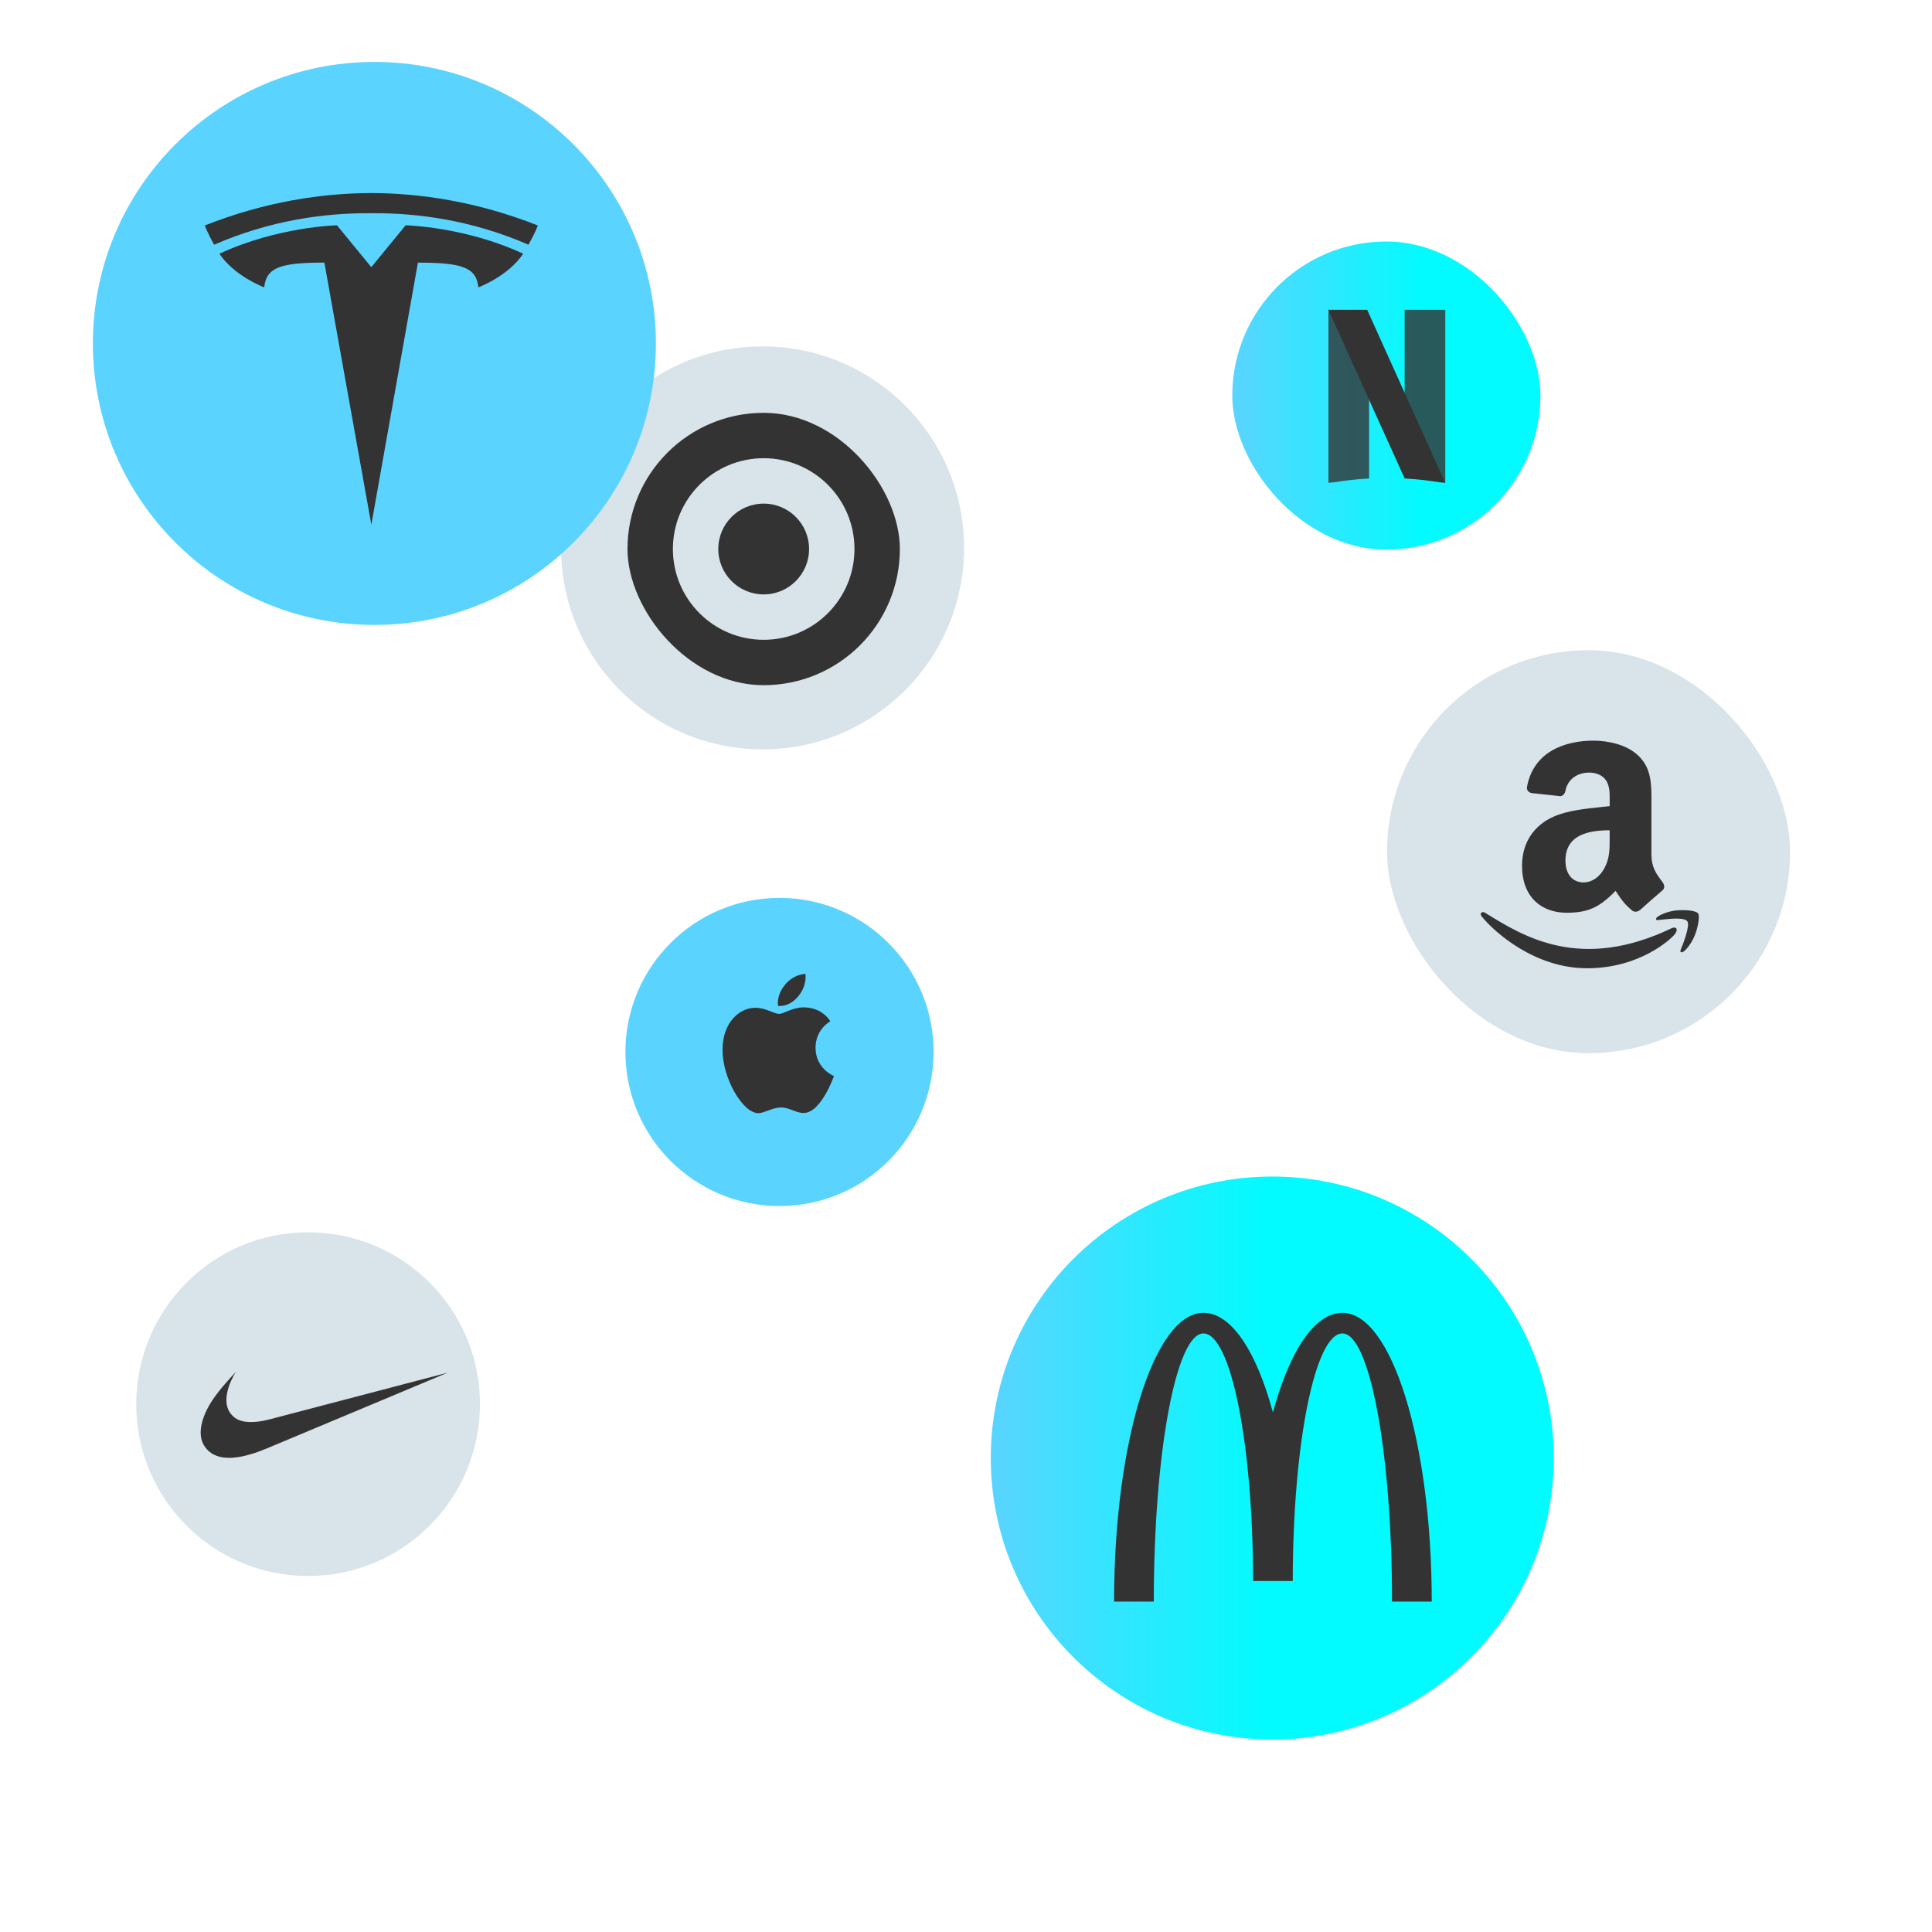 <svg width="312" height="312" viewBox="0 0 312 312" fill="none" xmlns="http://www.w3.org/2000/svg">
<circle cx="123.147" cy="88.478" r="32.54" fill="#B3CAD5" fill-opacity="0.5"/>
<g clip-path="url(#clip0_2450_71393)">
<path d="M123.328 66.667C111.18 66.667 101.335 76.513 101.335 88.659C101.335 100.806 111.18 110.652 123.328 110.652C135.475 110.652 145.32 100.806 145.32 88.659C145.32 76.513 135.475 66.667 123.328 66.667ZM123.328 73.998C131.426 73.998 137.989 80.563 137.99 88.659C137.99 96.756 131.426 103.321 123.328 103.321C115.229 103.321 108.666 96.756 108.666 88.659C108.666 80.563 115.229 73.998 123.328 73.998ZM123.328 81.329C119.279 81.329 115.997 84.611 115.997 88.659C115.997 92.708 119.279 95.99 123.328 95.99C127.377 95.99 130.659 92.708 130.659 88.659C130.659 84.611 127.377 81.329 123.328 81.329Z" fill="#333333"/>
</g>
<circle cx="60.46" cy="55.46" r="45.46" fill="#5AD4FF"/>
<path d="M59.967 84.73L67.492 42.411C74.664 42.411 76.926 43.197 77.253 46.408C77.253 46.408 82.065 44.614 84.491 40.97C75.022 36.582 65.507 36.384 65.507 36.384L59.955 43.147L59.967 43.146L54.415 36.383C54.415 36.383 44.9 36.581 35.432 40.969C37.856 44.613 42.67 46.407 42.67 46.407C42.998 43.197 45.258 42.41 52.382 42.405L59.967 84.73Z" fill="#333333"/>
<path d="M59.96 34.431C67.615 34.372 76.377 35.615 85.346 39.524C86.545 37.367 86.853 36.413 86.853 36.413C77.048 32.534 67.866 31.206 59.959 31.173C52.053 31.206 42.871 32.534 33.068 36.413C33.068 36.413 33.505 37.587 34.573 39.524C43.541 35.615 52.305 34.372 59.96 34.431H59.96Z" fill="#333333"/>
<circle cx="125.883" cy="169.883" r="24.883" fill="#5AD4FF"/>
<path d="M126.61 159.229C128.061 157.28 130.077 157.271 130.077 157.271C130.077 157.271 130.377 159.103 128.936 160.867C127.398 162.751 125.649 162.443 125.649 162.443C125.649 162.443 125.32 160.961 126.61 159.229ZM125.833 163.726C126.58 163.726 127.964 162.681 129.767 162.681C132.87 162.681 134.091 164.931 134.091 164.931C134.091 164.931 131.704 166.175 131.704 169.193C131.704 172.598 134.678 173.772 134.678 173.772C134.678 173.772 132.599 179.735 129.79 179.735C128.5 179.735 127.498 178.85 126.139 178.85C124.754 178.85 123.379 179.768 122.484 179.768C119.92 179.768 116.68 174.111 116.68 169.564C116.68 165.09 119.422 162.744 121.994 162.744C123.666 162.744 124.964 163.726 125.833 163.726Z" fill="#333333"/>
<circle cx="205.46" cy="235.46" r="45.46" fill="url(#paint0_linear_2450_71393)"/>
<path d="M216.785 215.34C221.212 215.34 224.8 234.727 224.8 258.643H231.213C231.213 232.887 224.753 212.008 216.786 212.008C212.252 212.008 208.208 218.283 205.563 228.095C202.919 218.283 198.874 212.008 194.341 212.008C186.374 212.008 179.912 232.887 179.912 258.643H186.326C186.326 234.727 189.915 215.34 194.341 215.34C198.768 215.34 202.358 233.236 202.358 255.313H208.769C208.769 233.236 212.358 215.34 216.785 215.34Z" fill="#333333"/>
<circle cx="49.755" cy="226.755" r="27.755" fill="#B3CAD5" fill-opacity="0.5"/>
<path fill-rule="evenodd" clip-rule="evenodd" d="M43.446 229.237C41.034 229.861 39.089 229.782 37.981 228.992C35.141 226.921 37.31 222.788 38.078 221.55C36.693 223.057 35.312 224.583 34.233 226.223C32.542 228.807 31.816 231.636 32.967 233.456C35.024 236.738 39.951 235.223 43.1 233.902L72.305 221.671L43.446 229.237Z" fill="#333333"/>
<rect x="199" y="39" width="49.767" height="49.767" rx="24.883" fill="url(#paint1_linear_2450_71393)"/>
<g clip-path="url(#clip1_2450_71393)">
<path d="M214.527 49.959L214.527 77.966L215.48 77.883C217.076 77.621 218.707 77.431 220.327 77.319L221.091 77.266V53.242L214.527 49.959Z" fill="#333333" fill-opacity="0.8"/>
<path d="M226.834 50.032V74.758L233.398 77.966V50.032H226.834Z" fill="#333333" fill-opacity="0.8"/>
<path fill-rule="evenodd" clip-rule="evenodd" d="M214.527 50.032H220.791L223.962 57.077H223.963L233.398 77.966L232.445 77.883C230.76 77.606 229.038 77.41 227.327 77.301L226.842 77.27L223.963 70.901L223.962 70.9V70.901L214.527 50.032Z" fill="#333333"/>
</g>
<rect x="224" y="105" width="65.08" height="65.08" rx="32.54" fill="#B3CAD5" fill-opacity="0.5"/>
<path fill-rule="evenodd" clip-rule="evenodd" d="M259.946 135.393C259.946 135.308 259.946 135.222 259.946 135.135V134.082C256.474 134.082 252.806 134.834 252.806 138.979C252.806 141.079 253.88 142.501 255.724 142.501C257.075 142.501 258.284 141.66 259.048 140.292C259.95 138.687 259.948 137.175 259.946 135.393ZM264.789 146.988C264.789 146.988 264.789 146.988 264.789 146.988H264.789L264.789 146.988ZM263.654 147.104C264.012 147.296 264.471 147.275 264.789 146.988L264.802 147.002C265.761 146.14 267.504 144.601 268.484 143.773C268.875 143.445 268.808 142.919 268.497 142.481C268.403 142.349 268.308 142.219 268.214 142.091C267.43 141.021 266.687 140.007 266.687 137.974V130.395C266.687 130.136 266.688 129.879 266.69 129.624C266.706 126.717 266.721 124.061 264.573 122.031C262.729 120.239 259.676 119.609 257.338 119.609C252.772 119.609 247.673 121.333 246.599 127.051C246.491 127.66 246.923 127.981 247.314 128.07L251.975 128.576C252.408 128.556 252.725 128.125 252.806 127.687C253.205 125.717 254.839 124.766 256.67 124.766C257.656 124.766 258.777 125.136 259.365 126.032C259.965 126.928 259.956 128.122 259.948 129.193C259.947 129.315 259.946 129.436 259.946 129.554V130.183C259.497 130.235 259.025 130.284 258.539 130.335C256.014 130.596 253.101 130.898 250.915 131.873C247.909 133.186 245.795 135.874 245.795 139.82C245.795 144.875 248.942 147.398 252.982 147.398C256.4 147.398 258.264 146.585 260.898 143.862C261.037 144.065 261.161 144.251 261.278 144.425C261.899 145.356 262.312 145.976 263.654 147.104ZM240.109 147.578C246.073 151.26 255.306 156.959 270.02 149.868H270.02C270.654 149.6 271.098 150.048 270.47 150.859C269.838 151.677 264.788 156.367 256.3 156.367C247.817 156.367 241.318 150.499 239.335 148.064C238.791 147.432 239.417 147.147 239.786 147.378C239.892 147.444 240 147.511 240.109 147.578ZM270.495 147.046C271.782 146.886 273.826 146.985 274.228 147.515H274.228C274.534 147.919 274.218 149.735 273.7 151.036C273.178 152.331 272.401 153.246 271.972 153.599C271.536 153.952 271.216 153.815 271.448 153.285C271.688 152.754 273.001 149.465 272.481 148.774C271.998 148.136 269.811 148.367 268.794 148.474C268.719 148.482 268.65 148.49 268.588 148.496C268.374 148.515 268.201 148.535 268.061 148.551C267.623 148.6 267.506 148.613 267.441 148.477C267.273 147.999 269.207 147.201 270.495 147.046Z" fill="#333333"/>
<defs>
<linearGradient id="paint0_linear_2450_71393" x1="160" y1="235.46" x2="250.92" y2="235.46" gradientUnits="userSpaceOnUse">
<stop stop-color="#5AD4FF"/>
<stop offset="0.49" stop-color="#02FBFE"/>
</linearGradient>
<linearGradient id="paint1_linear_2450_71393" x1="199" y1="63.883" x2="248.767" y2="63.883" gradientUnits="userSpaceOnUse">
<stop stop-color="#5AD4FF"/>
<stop offset="0.62" stop-color="#02FBFE"/>
</linearGradient>
<clipPath id="clip0_2450_71393">
<rect x="101.335" y="66.667" width="43.985" height="43.985" rx="21.992" fill="white"/>
</clipPath>
<clipPath id="clip1_2450_71393">
<rect width="28.007" height="28.007" fill="white" transform="translate(209.959 49.959)"/>
</clipPath>
</defs>
</svg>
